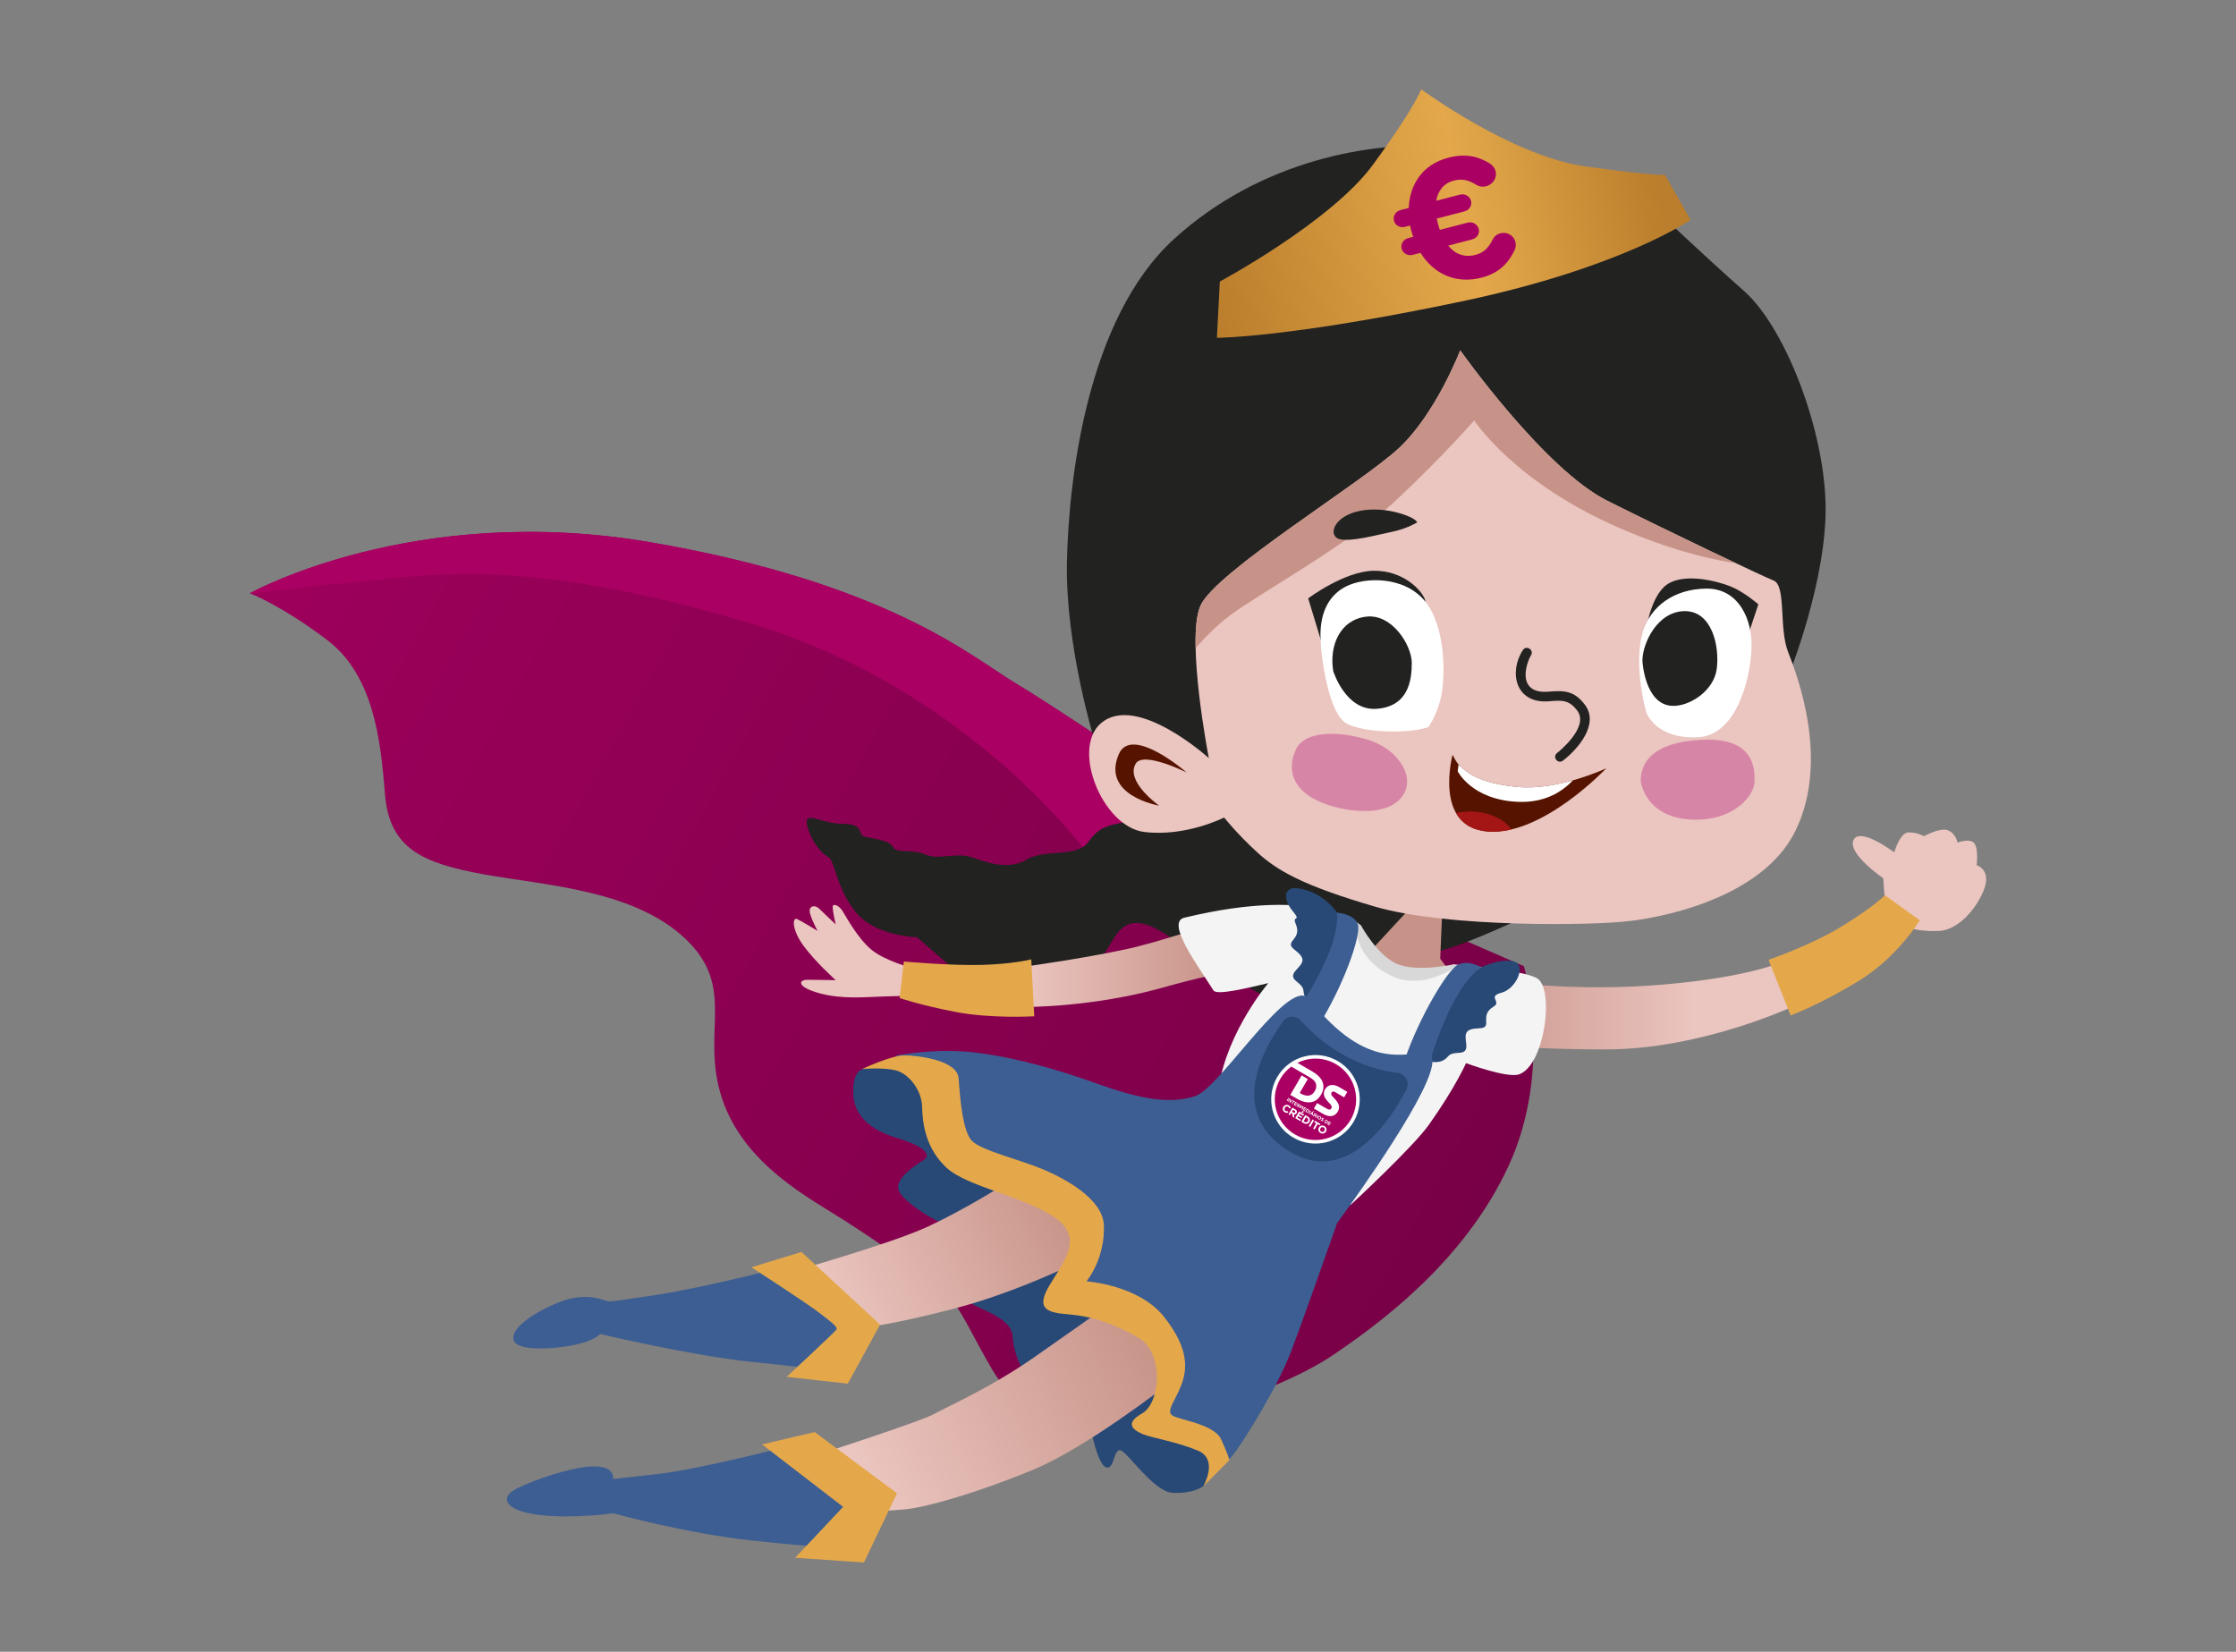 <?xml version="1.0" encoding="UTF-8"?><svg id="Foreground" xmlns="http://www.w3.org/2000/svg" xmlns:xlink="http://www.w3.org/1999/xlink" viewBox="0 0 868.74 641.74"><rect x="0" y="0" width="868.74" height="641.74" fill="#808080" stroke="none"/><defs><style>.cls-1,.cls-2,.cls-3{clip-rule:evenodd;}.cls-1,.cls-4{fill:#561400;}.cls-2,.cls-5{fill:#ebc5bf;}.cls-6{clip-path:url(#clippath);}.cls-7,.cls-3{fill:url(#linear-gradient);}.cls-7,.cls-8,.cls-4,.cls-9,.cls-10,.cls-11,.cls-12,.cls-13,.cls-14,.cls-15,.cls-16,.cls-5,.cls-17,.cls-18,.cls-19,.cls-20,.cls-21,.cls-22,.cls-23{fill-rule:evenodd;}.cls-24,.cls-16{fill:#fff;}.cls-25,.cls-14{fill:#ab0063;}.cls-26,.cls-11{fill:#222221;}.cls-27{clip-path:url(#clippath-1);}.cls-28{clip-path:url(#clippath-2);}.cls-8{fill:#284976;}.cls-9{fill:#a41515;}.cls-10{fill:#3d5e92;}.cls-12{fill:#d785a7;}.cls-13{fill:#c79388;}.cls-15{fill:#d8d8d8;}.cls-17{fill:#e4a84b;}.cls-18{fill:#f5f4f4;}.cls-19{fill:url(#linear-gradient-3);}.cls-20{fill:url(#linear-gradient-2);}.cls-21{fill:url(#linear-gradient-4);}.cls-22{fill:url(#linear-gradient-6);}.cls-23{fill:url(#linear-gradient-5);}</style><linearGradient id="linear-gradient" x1="4195.31" y1="-1139" x2="3726.56" y2="-1398.83" gradientTransform="translate(-3633.37 1636.31)" gradientUnits="userSpaceOnUse"><stop offset="0" stop-color="#780046"/><stop offset="1" stop-color="#9d005b"/></linearGradient><clipPath id="clippath"><path class="cls-3" d="m564.03,363.16l28.05,12.21s11.55,39.6-5.94,77.55c-17.49,37.95-51.48,62.04-67.32,72.93-15.84,10.89-38.94,18.15-38.94,18.15l-75.9,6.93s-11.55-6.93-18.48-18.81c-6.93-11.88-10.23-19.47-14.85-26.07-4.62-6.6-28.38-22.77-42.24-31.68-13.86-8.91-39.27-21.78-47.85-47.52-8.58-25.74,5.94-42.9-14.19-62.04-20.13-19.14-54.45-20.79-78.21-25.08-23.76-4.29-36.96-9.9-38.61-31.35-1.65-21.45-4.62-46.2-22.44-59.73-17.82-13.53-30.03-18.15-30.03-18.15,0,0,63.69-35.64,155.76-19.8,92.07,15.84,124.74,44.55,141.25,54.45,16.5,9.9,55.44,36.3,55.44,36.3l114.51,61.71Z"/></clipPath><linearGradient id="linear-gradient-2" x1="4048.47" y1="-1168.48" x2="3948.74" y2="-1121.97" gradientTransform="translate(-3633.37 1636.31)" gradientUnits="userSpaceOnUse"><stop offset="0" stop-color="#c79388"/><stop offset=".91" stop-color="#ebc5bf"/><stop offset="1" stop-color="#ebc5bf"/></linearGradient><linearGradient id="linear-gradient-3" x1="4199.71" y1="-1245.27" x2="4331.05" y2="-1245.27" gradientTransform="translate(-3633.37 1636.31)" gradientUnits="userSpaceOnUse"><stop offset="0" stop-color="#c79388"/><stop offset=".7" stop-color="#ebc5bf"/><stop offset="1" stop-color="#ebc5bf"/></linearGradient><clipPath id="clippath-1"><path class="cls-2" d="m632.67,357.88c-13.2,1.65-69.96,2.64-98.34-5.61-28.38-8.25-38.28-14.19-45.87-21.12-7.59-6.93-12.87-13.53-12.87-13.53,0,0-14.85,7.59-31.02,5.61-16.17-1.98-28.46-32.28-16.83-42.24,13.86-11.88,41.91,13.53,41.91,13.53,0,0-8.91-45.87-3.3-59.07,5.61-13.2,63.36-48.18,77.55-61.71,14.19-13.53,23.43-37.62,23.43-37.62,0,0,32.67,46.2,57.09,58.41,24.42,12.21,59.73,29.04,64.68,31.02,4.95,1.98,1.98,18.48,5.61,27.72,3.63,9.24,16.15,42.07,2.97,69.3-14.85,30.69-65.01,35.31-65.01,35.31Z"/></clipPath><clipPath id="clippath-2"><path class="cls-1" d="m564.36,293.2s-7.59,28.21,13.69,29.87c21.29,1.65,46.04-24.59,46.04-24.59,0,0-18.48,8.75-34.49,7.26-16.01-1.49-19.97-6.27-21.78-7.59-1.82-1.32-3.47-4.95-3.47-4.95Z"/></clipPath><linearGradient id="linear-gradient-4" x1="4098.69" y1="-1540.27" x2="4284.1" y2="-1579.68" gradientTransform="translate(-3633.37 1636.31)" gradientUnits="userSpaceOnUse"><stop offset="0" stop-color="#ba7e2c"/><stop offset=".55" stop-color="#e4a84b"/><stop offset=".95" stop-color="#ba7e2c"/><stop offset="1" stop-color="#ba7e2c"/></linearGradient><linearGradient id="linear-gradient-5" x1="4031.57" y1="-1263.19" x2="4139.32" y2="-1263.19" gradientTransform="translate(-3633.37 1636.31)" gradientUnits="userSpaceOnUse"><stop offset="0" stop-color="#ebc5bf"/><stop offset=".7" stop-color="#c79388"/><stop offset="1" stop-color="#c79388"/></linearGradient><linearGradient id="linear-gradient-6" x1="4083.9" y1="-1112.92" x2="3953.78" y2="-1052.25" gradientTransform="translate(-3633.37 1636.31)" gradientUnits="userSpaceOnUse"><stop offset="0" stop-color="#c79388"/><stop offset=".87" stop-color="#ebc5bf"/><stop offset="1" stop-color="#ebc5bf"/></linearGradient></defs><path class="cls-7" d="m564.03,363.16l28.05,12.21s11.55,39.6-5.94,77.55c-17.49,37.95-51.48,62.04-67.32,72.93-15.84,10.89-38.94,18.15-38.94,18.15l-75.9,6.93s-11.55-6.93-18.48-18.81c-6.93-11.88-10.23-19.47-14.85-26.07-4.62-6.6-28.38-22.77-42.24-31.68-13.86-8.91-39.27-21.78-47.85-47.52-8.58-25.74,5.94-42.9-14.19-62.04-20.13-19.14-54.45-20.79-78.21-25.08-23.76-4.29-36.96-9.9-38.61-31.35-1.65-21.45-4.62-46.2-22.44-59.73-17.82-13.53-30.03-18.15-30.03-18.15,0,0,63.69-35.64,155.76-19.8,92.07,15.84,124.74,44.55,141.25,54.45,16.5,9.9,55.44,36.3,55.44,36.3l114.51,61.71Z"/><g class="cls-6"><path class="cls-14" d="m425.75,335.77s-46.2-67.32-134.65-93.72c-88.44-26.4-124.74-18.48-153.79-15.84-29.04,2.64-54.78,6.6-54.78,6.6l112.2-73.26,242.23,79.2,58.74,63.36-69.96,33.66Z"/></g><path class="cls-11" d="m438.29,315.31c0-1.65-6.6-8.91-10.23-18.81-3.63-9.9-14.19-46.86-13.53-78.21.66-31.35,7.59-94.38,41.58-125.41,33.99-31.02,77.55-37.95,103.62-35.97,26.07,1.98,84.16,25.08,84.16,25.08,0,0,16.83,16.17,33.66,31.02,16.83,14.85,33,58.08,31.68,88.44-1.32,30.36-15.51,64.02-15.51,64.02l-100.65,90.42s-22.77,10.89-33.66,13.53c-10.89,2.64-57.75,20.79-61.71,20.46-3.96-.33-30.69-17.16-40.59-24.09-9.9-6.93-18.15-11.22-24.09-1.65-5.94,9.57-7.59,12.21-7.59,12.21l-52.97,1.82-16.17-14.03s-16.34-.33-23.93-9.9c-7.59-9.57-7.92-19.64-10.4-21.12-2.47-1.49-6.43-5.28-8.25-12.04-1.82-6.77,5.28-.99,13.86-.99s5.45,4.12,8.25,4.95c2.81.83,9.57,1.16,11.06,3.96,1.49,2.8,7.26.66,12.54,2.97,5.28,2.31,12.21-.99,18.32,1.16,6.1,2.14,14.36,4.95,21.12.82,6.77-4.13,19.64-.82,23.76-6.6,4.13-5.77,7.43-6.6,13.53-7.75,0,0,2.15-2.64,2.15-4.29Z"/><polygon class="cls-13" points="532.46 369.44 548.43 352.21 560.32 354.51 559.56 372.48 563.86 378.2 544.25 380.38 532.46 369.44"/><path class="cls-8" d="m335.5,415.3s-4.46.16-3.96,10.06c.49,9.9,9.4,14.52,17.16,16.83,7.75,2.31,14.36,5.94,10.06,8.58-4.29,2.64-10.56,7.1-9.73,11.22.82,4.13,12.87,11.72,16.5,12.87,3.63,1.16,7.1,28.38,11.22,31.19,4.13,2.8,16.17,5.94,16.67,13.03.49,7.1,3.3,13.2,7.1,17.16,3.79,3.96,23.43,19.47,23.43,19.47,0,0,2.47,13.2,5.77,14.36,3.3,1.16,2.81-7.26,5.61-6.6,2.81.66,12.87,16.17,20.3,16.5,7.43.33,11.55-1.81,13.2-3.79,1.65-1.98,3.14-11.55,3.14-11.55l-13.03-7.26-9.57-5.94,3.79-22.11-15.02-24.42-20.3-4.95,2.97-23.27-28.05-20.79-24.59-14.85-8.91-25.58-16.01-2.14-7.75,1.98Z"/><path class="cls-20" d="m306.12,494.51s39.93-11.22,54.45-17.99c14.52-6.77,29.04-16.01,29.04-16.01l27.23,11.06,2.64,18.32s-23.6,11.88-48.02,18.32c-24.42,6.43-34.98,7.43-34.98,7.43l-4.45.49-25.91-21.62Z"/><path class="cls-19" d="m576.24,380.32s29.04,4.95,64.02,2.64c34.98-2.31,50.49-8.58,50.49-8.58l6.93,16.17s-35.97,17.16-73.92,17.16-57.42-3.3-57.42-3.3l9.9-24.09Z"/><path class="cls-5" d="m732.34,350.29l-.66-9.08s-14.02-9.57-11.55-14.85c2.47-5.28,15.84,4.79,15.84,4.79,0,0,2.15-7.76,5.61-7.76s5.94,1.49,5.94,1.49c0,0,6.11-3.47,9.24-2.31,3.14,1.16,3.79,4.79,3.79,4.79,0,0,4.62-1.81,6.43.17,1.82,1.98.99,8.58.99,8.58,0,0,6.1,1.82,2.64,10.06-3.46,8.25-10.56,15.18-17.16,15.51-6.6.33-11.22-.99-11.22-.99l-9.9-10.4Z"/><path class="cls-5" d="m354.22,376.03s-10.23-2.64-15.59-7.01c-5.36-4.37-9.99-13.04-11.3-15.1-1.32-2.06-3.22-2.81-3.71-2.06-.49.74,1.07,7.26,1.07,7.26,0,0-4.54-4.21-6.35-6.02-1.81-1.82-4.54-1.16-3.55,2.06.99,3.22,2.89,6.52,2.89,6.52,0,0-6.19-3.79-8-4.62-1.82-.82-2.14,3.96,2.39,10.23,4.54,6.27,12.62,13.53,12.62,13.53,0,0-7.67-.16-11.05-.16s-4.29,2.72,4.62,5.2c8.91,2.47,18.07,1.49,24.26,1.32,6.19-.16,10.64-.33,10.64-.33l1.07-10.81Z"/><path class="cls-5" d="m632.67,357.88c-13.2,1.65-69.96,2.64-98.34-5.61-28.38-8.25-38.28-14.19-45.87-21.12-7.59-6.93-12.87-13.53-12.87-13.53,0,0-14.85,7.59-31.02,5.61-16.17-1.98-28.46-32.28-16.83-42.24,13.86-11.88,41.91,13.53,41.91,13.53,0,0-8.91-45.87-3.3-59.07,5.61-13.2,63.36-48.18,77.55-61.71,14.19-13.53,23.43-37.62,23.43-37.62,0,0,32.67,46.2,57.09,58.41,24.42,12.21,59.73,29.04,64.68,31.02,4.95,1.98,1.98,18.48,5.61,27.72,3.63,9.24,16.15,42.07,2.97,69.3-14.85,30.69-65.01,35.31-65.01,35.31Z"/><g class="cls-27"><path class="cls-13" d="m459.91,257.72s7.1-10.4,17.99-18.65c10.89-8.25,46.04-27.39,64.52-44.72,18.48-17.33,30.36-31.02,30.36-31.02,0,0,15.35,23.93,56.27,41.75,40.92,17.82,65.34,14.85,65.34,14.85l-126.39-94.71-106.26,99.66-1.81,32.84Z"/></g><path class="cls-4" d="m461.07,300.13s-21.46-18.63-26.4-7.1c-6.93,16.17,15.68,19.97,15.68,19.97,0,0-13.27-9.34-9.08-16.34,2.97-4.95,19.8,3.47,19.8,3.47Z"/><path class="cls-12" d="m502.98,292.54c2.64-9.24,17.82-8.58,29.04-4.95,11.22,3.63,18.48,14.52,12.54,22.11-5.94,7.59-20.29,5.82-28.71,2.97-19.47-6.6-12.87-20.13-12.87-20.13Z"/><path class="cls-4" d="m564.36,293.2s-7.59,28.21,13.69,29.87c21.29,1.65,46.04-24.59,46.04-24.59,0,0-18.48,8.75-34.49,7.26-16.01-1.49-19.97-6.27-21.78-7.59-1.82-1.32-3.47-4.95-3.47-4.95Z"/><g class="cls-28"><path class="cls-9" d="m561.72,316.3c2.31,0,3.3-.66,8.74-.99,5.45-.33,12.87,1.82,16.34,6.43,3.47,4.62-3.14,6.93-3.14,6.93l-21.94-12.38Z"/><path class="cls-16" d="m567.33,292.54l-.99,7.1s5.44,11.05,23.27,11.88c17.82.82,24.59-12.54,24.59-12.54l-46.86-6.43Z"/></g><path class="cls-26" d="m604.97,292.54c.88-.67,12.49-10.11,7.88-16.38-3.31-4.5-6.33-4.08-11.05-3.7-13.15,1.05-15.62-11.47-10.14-19.87,1.35-2.1,4.5-.08,3.15,2.02,0,0-.63,1-1.18,2.64-2.24,6.64-.56,12.16,7.87,11.48,6.07-.49,10.14-.53,14.36,5.21,5.51,7.49-2.85,17.16-8.62,21.57-1.98,1.52-4.26-1.45-2.27-2.97Z"/><path class="cls-11" d="m514.69,253.6l-6.43-21.12s14.02-10.56,25.41-10.73c11.39-.16,18.65,7.43,19.97,11.22,1.32,3.8-8.25,4.95-8.25,4.95l-30.69,15.68Z"/><path class="cls-12" d="m637.46,303.43c0-6.27,3.46-15.01,23.76-16.01,20.3-.99,20.63,11.06,20.46,16.34-.16,5.28-7.59,14.35-21.78,14.69-20.79.49-22.44-15.02-22.44-15.02Z"/><path class="cls-11" d="m639.27,246.34s1.65-14.36,8.25-19.14c6.6-4.79,19.64-1.49,24.91.66,5.28,2.14,10.73,6.93,10.73,6.93l-4.12,12.38-21.12-13.86-18.65,13.04Z"/><path class="cls-21" d="m472.8,131.26l1.13-21.88s43.19-23.2,59.4-45.26c16.21-22.06,18.85-29.42,18.85-29.42,0,0,35.26,26.02,63.93,29.98,28.67,3.96,30.74,3.21,30.74,3.21l9.99,17.53s-26.63,18.48-88.06,31.49c-67.7,14.33-95.99,14.33-95.99,14.33Z"/><path class="cls-14" d="m588.76,93.88c-.68-2.44-3.28-3.91-5.8-3.25-1.53.4-2.48,1.34-3.02,2.44-1.61,3.18-3.36,5.08-6.68,5.95-4.24,1.1-7.88-.23-10.59-3.6l9.35-2.43c1.86-.48,2.99-2.3,2.5-4.1-.5-1.8-2.43-2.89-4.29-2.4l-10.81,2.81c-.25-.63-.44-1.34-.65-2.11-.21-.77-.43-1.54-.56-2.27l10.81-2.81c1.86-.48,2.99-2.3,2.5-4.1-.5-1.8-2.43-2.89-4.29-2.4l-9.22,2.4c.68-3.97,2.94-6.84,6.86-7.85,3.25-.85,5.87-.15,8.63,1.62.86.54,2.2,1.01,3.92.57,2.65-.69,4.34-3.34,3.63-5.91-.41-1.48-1.48-2.51-2.32-2.99-4.43-2.65-9.2-3.96-16.1-2.16-9.82,2.55-14.93,10.3-15.31,19.5l-3.25.85c-1.86.48-2.97,2.36-2.48,4.16.5,1.8,2.42,2.82,4.27,2.34l1.99-.52c.15.79.38,1.63.59,2.4.2.71.37,1.35.62,1.98l-1.99.52c-1.86.48-2.98,2.36-2.48,4.16.5,1.8,2.42,2.82,4.27,2.34l3.05-.79c5.09,8.13,13.62,12.26,23.77,9.62,6.7-1.74,10.4-5.6,12.86-10.86.3-.7.53-1.93.21-3.09Z"/><path class="cls-11" d="m550.57,202.99c0-1.71-11.42-6.56-21.98-4.56-10.56,1.99-12.71,9.7-8.28,10.99,4.43,1.28,15.12-1.71,20.69-2.85,5.57-1.14,9.56-3.58,9.56-3.58Z"/><path class="cls-16" d="m554.95,282.47c-7.26,2.64-24.75,2.31-31.68-1.32-6.93-3.63-10.06-25.08-10.23-33.99-.16-8.91,3.14-16.67,11.39-19.97,8.25-3.3,23.6-2.8,30.69,8.42,7.09,11.22,6.27,29.7,4.45,36.47-1.81,6.77-4.62,10.4-4.62,10.4Z"/><path class="cls-11" d="m517.99,260.69c-1.65-10.06,2.81-19.97,12.87-21.12,10.06-1.16,17.65,11.22,17.65,17.99s-1.32,16.83-13.53,17.82c-12.21.99-16.99-14.69-16.99-14.69Z"/><path class="cls-16" d="m639.6,276.7c-1.98-7.1-4.29-21.29-1.32-31.19,2.97-9.9,12.04-16.67,24.58-16.83,12.54-.17,18.15,11.88,17.66,23.43-.5,11.55-5.77,33.58-20.79,34.32-16.66.82-20.13-9.74-20.13-9.74Z"/><path class="cls-11" d="m638.12,256.73c0-6.93,5.94-19.3,16.5-19.3s13.53,13.69,12.38,22.44c-1.16,8.75-10.9,14.77-17.49,14.36-10.56-.66-11.39-17.49-11.39-17.49Z"/><path class="cls-17" d="m695.7,394.51l-8.58-21.62s16.17-5.45,28.55-13.04c12.38-7.59,16.66-12.04,16.66-12.04l13.53,9.73s-8.58,14.36-23.76,23.6c-15.18,9.24-26.4,13.37-26.4,13.37Z"/><path class="cls-23" d="m505.95,358.38s-5.61-3.79-16.01-3.3c-10.4.49-31.85,8.58-47.52,12.54-15.67,3.96-44.22,7.92-44.22,7.92l.33,15.68s26.07.16,53.46-7.59c27.39-7.75,43.73-8.91,48.51-8.58,4.79.33,5.45-16.67,5.45-16.67Z"/><path class="cls-17" d="m400.67,372.73l1.16,22.11s-16.5.99-30.36-1.65c-13.86-2.64-21.95-5.44-21.95-5.44l1.65-14.19s17.99,1.65,30.2,1.32c12.21-.33,19.3-2.15,19.3-2.15Z"/><path class="cls-22" d="m312.41,566.91s45.24-14.59,50.24-17.42c5-2.83,21.86-10.1,39.35-22.31,17.49-12.21,25.08-17.66,25.08-17.66,0,0,20.46,6.44,22.44,11.72,1.98,5.28,3.63,16.99,3.63,16.99,0,0-30.86,24.09-51.48,32.67-20.63,8.58-41.25,14.69-50.16,15.51-8.91.82-16.83.82-16.83.82l-22.26-20.33Z"/><path class="cls-10" d="m310.85,560.73s-38.57,10.14-55.85,12.02c-17.29,1.88-16.8,1.88-16.8,1.88,0,0,1.07-5.2-8.12-4.91-9.2.29-27.39,6.86-31.39,9.88-4,3.02-1.56,7.73,11.83,9.1,13.39,1.36,27.68-.78,27.68-.78,0,0,28.27,7.83,53.68,10.56,25.41,2.73,29.15,2.44,29.15,2.44,0,0,10.07-4.71,14.75-10.07,4.68-5.36,5.07-6.95,5.07-6.95l-29.99-23.17Z"/><polygon class="cls-17" points="296.06 561.17 327.58 585.43 308.93 605.23 335.66 607.04 348.53 580.15 316.52 556.38 296.06 561.17"/><path class="cls-10" d="m307.93,491.38s-33.66,8.83-53.54,11.79c-19.89,2.96-17.17,2.72-20.38,1.73-3.21-.99-8.9-2.15-17.15,1.16-8.25,3.3-18.65,9.73-17.33,14.52,1.32,4.79,16.83,3.47,24.26,1.82,7.42-1.65,9.4-4.13,9.4-4.13,0,0,35.97,8.58,59.4,10.89,23.43,2.31,21.78,3.3,29.21.33,7.43-2.97,14.85-11.88,14.69-14.85-.16-2.97-28.55-23.26-28.55-23.26Z"/><path class="cls-17" d="m291.93,492.36s21.45,13.86,26.57,17.82c5.12,3.96,7.1,5.45,6.43,6.43-.66.99-19.3,18.32-19.3,18.32l23.76,2.64,12.54-22.94-30.53-28.22-19.47,5.94Z"/><path class="cls-16" d="m535.46,387.45c-8.13-3.79-17.24-2.98-24.36,1.37l9.94,4.63c7.07,3.3,9.48,8.3,6.79,14.07-1.32,2.83-3.26,4.61-5.77,5.31-2.64.73-5.86.23-9.56-1.5l-4.08-1.9,6.03-12.92,4.13,1.92-4.33,9.29c4.72,2.2,7.78,1.49,9.47-2.12.86-1.84.85-3.69-.02-5.2-.62-1.09-1.72-1.99-3.55-2.92l-12.7-5.94c-2.56,2.27-4.7,5.09-6.24,8.38-6.02,12.91-.44,28.25,12.47,34.27,12.91,6.02,28.25.43,34.26-12.48,6.02-12.91.44-28.25-12.47-34.27Zm-5.18,32.17l-.55-.26-5.63-2.62,1.7-3.64,6.24,2.91c1.68.78,2.56.67,3.06-.4.59-1.28-.35-2.11-1.78-3.36-.31-.27-.62-.55-.95-.86-.87-.82-1.94-1.93-2.49-3.25-.56-1.35-.5-2.71.18-4.16,1.5-3.22,4.69-3.97,8.4-2.38l5.79,2.69-1.7,3.64-5.51-2.57c-.8-.37-2.07-1.08-2.7.27-.56,1.19.32,1.96,1.64,3.13.32.28.64.56.98.88,2.15,2.03,3.94,4.36,2.4,7.66-1.57,3.37-4.96,4.24-9.07,2.32Zm-22.89-8.24l.43.2-.9,1.94-.42-.2.9-1.94Zm1.28,2.96l-.36-1.67-.57,1.23-.42-.2.9-1.94.39.18.35,1.62.56-1.19.42.2-.9,1.94-.36-.17Zm2.34-.79l-.72,1.54-.43-.2.72-1.54-.59-.28.18-.39,1.6.75-.18.39-.59-.28Zm.11,1.93l.9-1.94,1.46.68-.18.38-1.04-.48-.18.39.91.42-.18.38-.91-.42-.19.41,1.05.49-.18.38-1.47-.69Zm2.94,1.37l-.13-.81-.33-.15-.29.62-.43-.2.9-1.94.88.41c.46.21.62.58.43.98-.15.32-.41.44-.7.41l.15.91-.5-.23Zm.6-1.27c.08-.18,0-.34-.21-.43l-.42-.2-.26.56.43.2c.21.1.38.04.46-.12h0Zm1.65,2.32l.59-1.26-.93.57-.17-1.08-.59,1.26-.42-.19.9-1.94.46.21.13,1.06.89-.58.46.21-.9,1.94-.42-.2Zm.8.38l.9-1.94,1.46.68-.18.38-1.03-.48-.18.39.91.43-.18.38-.91-.43-.19.41,1.05.49-.18.38-1.47-.69Zm2.52,1.18l-.75-.35.9-1.94.76.35c.61.28.83.9.58,1.44-.26.55-.88.78-1.48.49Zm1.04-.7c.16-.34.04-.69-.31-.85l-.33-.15-.54,1.17.33.15c.35.16.69.04.85-.31h0Zm1.21-.61l.43.2-.9,1.94-.42-.2.9-1.94Zm1.36,2.99l.03-.52-.82-.38-.38.35-.43-.2,1.74-1.56.39.18-.08,2.34-.44-.21Zm.08-1.71l-.55.51.51.24.04-.75Zm.13-.73l.54-.34.29.33-.51.16-.32-.15Zm1.62,3.3l-.13-.81-.34-.16-.29.62-.43-.2.9-1.94.88.41c.46.21.62.58.43.98-.15.32-.41.44-.7.41l.15.91-.5-.23Zm.6-1.27c.08-.18,0-.34-.21-.43l-.42-.2-.26.56.43.2c.21.1.38.04.45-.12h0Zm1.06-.31l.42.2-.9,1.94-.43-.2.9-1.94Zm.85,2.79c-.6-.28-.82-.93-.56-1.47.26-.56.9-.8,1.5-.52.6.28.82.92.56,1.47-.26.56-.9.8-1.5.53Zm1.05-.73c.15-.33.04-.72-.3-.88-.34-.16-.71,0-.86.33-.16.34-.04.73.3.89.34.16.71,0,.86-.33h0Zm.95,1.65c-.29-.14-.54-.38-.68-.69l.39-.18c.11.22.25.4.47.5.18.08.31.06.36-.05.05-.11.01-.2-.27-.43-.34-.28-.54-.51-.36-.89.17-.36.56-.46.95-.27.28.13.48.33.6.58l-.37.22c-.12-.2-.25-.35-.41-.43-.16-.08-.29-.04-.33.05-.06.13,0,.21.29.46.34.29.5.53.34.87-.18.39-.58.47-.99.27Zm2.51,1.14l-.75-.35.9-1.94.75.35c.61.28.84.9.58,1.44-.26.55-.88.78-1.48.49Zm1.03-.69c.16-.34.04-.7-.31-.86l-.33-.15-.54,1.17.33.15c.35.16.69.04.85-.31h0Zm.29,1.31l.9-1.94,1.46.68-.18.38-1.04-.49-.18.39.91.43-.18.38-.91-.43-.19.41,1.05.49-.18.38-1.47-.69Zm-27.56-5.17c-1.3-.61-1.79-2.06-1.2-3.32.59-1.27,2.02-1.85,3.37-1.22.83.39,1.2.9,1.42,1.49l-.95.42c-.2-.47-.46-.82-.9-1.02-.75-.35-1.57.02-1.92.78-.36.77-.13,1.64.63,1.99.51.24.91.18,1.4.03l.33.91c-.68.27-1.33.34-2.18-.05Zm5.17,2.32l-.28-1.85-.76-.36-.66,1.41-.97-.45,2.06-4.41,2.02.94c1.04.49,1.41,1.32.98,2.23-.34.72-.93.99-1.59.94l.34,2.08-1.13-.53Zm1.38-2.9c.19-.41,0-.76-.47-.98l-.96-.45-.59,1.27.98.46c.47.22.86.09,1.04-.28h0Zm.38,3.71l2.06-4.41,3.33,1.55-.4.86-2.36-1.1-.42.9,2.08.97-.4.86-2.08-.97-.43.93,2.39,1.12-.4.86-3.36-1.57Zm3.35-4.23l1.23-.78.66.75-1.16.38-.73-.34Zm2.46,6.94l-1.72-.8,2.06-4.41,1.72.8c1.39.65,1.9,2.05,1.32,3.29-.59,1.26-1.99,1.77-3.38,1.13Zm2.36-1.59c.36-.78.08-1.58-.71-1.95l-.75-.35-1.24,2.66.75.35c.8.37,1.58.08,1.95-.7h0Zm2.82-1.37l.97.45-2.06,4.41-.97-.45,2.06-4.41Zm3.53,2.73l-1.64,3.52-.97-.45,1.64-3.52-1.34-.63.41-.9,3.66,1.7-.42.9-1.34-.63Zm2.24,5.42c-1.36-.64-1.87-2.11-1.28-3.36.59-1.26,2.06-1.83,3.42-1.2,1.36.63,1.87,2.1,1.28,3.36-.59,1.27-2.06,1.83-3.42,1.2Zm2.4-1.66c.35-.76.09-1.65-.69-2.01-.78-.36-1.61,0-1.96.76-.36.77-.1,1.66.68,2.02.78.36,1.61,0,1.96-.76h0Zm-32.06-30.79c6.34-13.6,22.51-19.49,36.12-13.15,13.6,6.34,19.49,22.51,13.15,36.12-6.34,13.6-22.51,19.49-36.12,13.15-13.6-6.34-19.49-22.51-13.15-36.12Z"/><path class="cls-18" d="m460.15,356.53c-7.4,1.79,5.53,19.02,11.3,28.26,1.28,2.06,13.61-1.03,21.32-2.83,0,0-15.67,18.24-19.27,40.33l33.91,43.67,17.47,2.06s24.03-22.23,30.31-31.08c10.32-14.53,14.39-23.89,14.39-23.89,0,0,15.93,5.91,20.55,4.37,10-3.33,13.87-32.88,7.19-37.25-5.31-3.47-32.8-5.45-32.8-5.45,0,0-7.02,8.53-21.15,3.14-14.13-5.39-14.49-18.15-14.49-18.15,0,0-15.56-16.01-68.74-3.17Z"/><path class="cls-15" d="m528.88,359.7s6.4,11.86,14.24,14.94c7.83,3.08,21.4.07,21.4.07l1.97.18s-13.04,10.4-25.95,4.24c-14.26-6.81-14-19.27-14.26-21.32l2.59,1.88Z"/><path class="cls-8" d="m575.49,375.79s7.17-3.47,12.49-2.31c5.32,1.16,1.19,10.68-4.59,12.2-5.78,1.53.23,3.42-3.08,5.39-5.97,3.56.12,8.24-5.57,8.43-5.69.19-5.6,1.98-5.1,5.8.78,5.96-4.6,2.15-7.15,5.23-2.54,3.08-6.64,1.9-6.64,1.9l-1.84-5.56,13.78-28,7.71-3.08Z"/><path class="cls-8" d="m504.2,345.1c-5.4-.74-5.85,4.11-2.06,8.73,3.79,4.62-.27,1.53,1.26,5.07,2.76,6.39-4.92,6.61-.41,10.1,4.51,3.48,3.38,4.88.74,7.69-4.12,4.38,2.47,4.44,2.73,8.43.26,3.99,4.27,5.43,4.27,5.43l4.74-3.43,5.22-30.77s-5.19-9.7-16.5-11.24Z"/><path class="cls-10" d="m524.33,468.51c-2.94,4.13-4.85,6.7-4.85,6.7,0,0-.4,1.1-1.05,3.01-3.06,8.7-11.99,34.14-16.61,46.32-5.6,14.84-18.32,34.65-21.77,39.43-3.29,4.53-6.58,6.7-6.91,6.91.21-.61,3.52-9.94-3.34-12.02-7.09-2.15-19.46-6.28-19.46-6.28l6.6-24.92-25.92-23.92-16.82-5.27,8.1-26.41-45.55-22.45-21.44-36.61-7.44-2.82s15.68-3.29,32.01-1.14c16.33,2.15,31.85,6.77,47.53,12.37,12.46,4.46,22.31,6.63,30.71,5.76,2.19-.23,4.25-.68,6.25-1.31.35-.12.75-.28,1.14-.51,10.55-5.79,35.93-46.41,43.19-37.22,22.94,29.1,37.96,19.95,45.87,21.33,9.64,1.68-18.53,42.65-30.24,59.06Z"/><path class="cls-10" d="m503.76,392.98s17.11-23.86,15.67-38.4c0,0,6.56.39,8.08,4.36,1.63,4.24-5.92,24.98-15.69,40.25l-8.07-6.21Z"/><path class="cls-8" d="m546.41,423.39c-1.11,2.1-2.54,4.62-4.2,7.24-8.33,12.79-23.33,28.44-42.29,16.07-19.73-12.88-12.2-32.74-4.97-44.54,1.24-2.06,2.49-3.87,3.59-5.37,1.67-2.26,4.92-2.44,6.78-.33,5.62,6.31,18.46,18.01,37.71,20.38,3.06.38,4.84,3.74,3.37,6.55Z"/><path class="cls-10" d="m555.45,412.78s7.96-28.77,20.04-36.99c0,0-4.88-2.95-8.99-1.03-4.11,1.93-15.14,20.65-20.61,36.61l9.57,1.41Z"/><path class="cls-24" d="m525.97,435.74c-4.77,8.22-15.3,11.01-23.51,6.23-8.22-4.77-11.01-15.3-6.24-23.51,4.77-8.21,15.3-11.01,23.51-6.23,8.21,4.77,11.01,15.3,6.23,23.51"/><path class="cls-25" d="m519.04,413.43c-4.76-2.76-10.36-2.77-14.95-.5l5.81,3.38c4.14,2.4,5.33,5.59,3.37,8.97-.96,1.65-2.24,2.64-3.81,2.92-1.66.3-3.59-.18-5.76-1.44l-2.38-1.38,4.39-7.56,2.41,1.4-3.16,5.43.07.04c2.69,1.56,4.6,1.3,5.83-.82.63-1.08.72-2.21.27-3.18-.32-.7-.94-1.31-2.01-1.98l-.06-.04h0s-7.37-4.29-7.37-4.29c-1.69,1.24-3.15,2.85-4.27,4.78-4.39,7.55-1.82,17.22,5.73,21.61,7.55,4.39,17.22,1.82,21.61-5.73,4.39-7.55,1.82-17.23-5.73-21.61m-4.93,19.36c-.11-.06-.22-.13-.33-.19l-3.29-1.91,1.24-2.13,3.65,2.12c.98.57,1.53.55,1.89-.08.43-.75-.1-1.3-.9-2.15-.17-.18-.35-.37-.54-.58-.49-.55-1.08-1.29-1.34-2.12-.26-.85-.15-1.68.34-2.53,1.09-1.88,3.08-2.17,5.26-.99h0s.07.04.07.04l3.32,1.93-1.24,2.13-3.22-1.87c-.47-.27-1.21-.77-1.66.01-.4.7.09,1.22.83,2,.18.19.36.38.55.59,1.2,1.36,2.16,2.88,1.04,4.81-1.14,1.97-3.26,2.31-5.66.92"/><rect class="cls-24" x="499.72" y="426.99" width="1.31" height=".29" transform="translate(-120.33 645.18) rotate(-59.84)"/><polygon class="cls-24" points="501.2 428.37 501.07 427.33 500.65 428.05 500.41 427.91 501.06 426.78 501.29 426.91 501.42 427.92 501.82 427.22 502.07 427.36 501.41 428.5 501.2 428.37"/><polygon class="cls-24" points="502.67 428.02 502.15 428.92 501.9 428.78 502.42 427.88 502.08 427.68 502.21 427.45 503.15 427.99 503.02 428.22 502.67 428.02"/><polygon class="cls-24" points="502.64 429.21 503.29 428.07 504.15 428.57 504.02 428.79 503.41 428.44 503.28 428.67 503.81 428.98 503.68 429.2 503.15 428.89 503.01 429.13 503.63 429.49 503.5 429.71 502.64 429.21"/><path class="cls-24" d="m504.36,430.21l-.03-.5-.2-.11-.21.36-.25-.14.66-1.13.52.3c.27.16.35.39.21.62h0c-.11.19-.27.24-.45.21l.04.56-.29-.17Zm.44-.74c.06-.11.02-.2-.1-.28l-.25-.14-.19.33.25.15c.12.07.23.05.28-.05h0Z"/><polygon class="cls-24" points="505.68 430.97 506.11 430.23 505.51 430.53 505.5 430.53 505.46 429.87 505.04 430.6 504.79 430.46 505.45 429.33 505.72 429.48 505.74 430.14 506.31 429.83 506.58 429.99 505.92 431.12 505.68 430.97"/><polygon class="cls-24" points="506.15 431.25 506.81 430.12 507.66 430.61 507.53 430.83 506.92 430.48 506.79 430.71 507.33 431.02 507.2 431.24 506.66 430.93 506.52 431.17 507.14 431.53 507.01 431.75 506.15 431.25"/><path class="cls-24" d="m507.63,432.11l-.44-.26.66-1.13.44.26c.36.21.46.59.27.91h0c-.18.32-.57.43-.93.22m.67-.37c.12-.2.06-.42-.14-.54l-.19-.11-.4.68.19.11c.2.12.42.06.54-.14h0Z"/><rect class="cls-24" x="508.21" y="431.92" width="1.31" height=".29" transform="translate(-120.37 654.98) rotate(-59.84)"/><path class="cls-24" d="m509.74,433.33l.04-.31-.48-.28-.25.19-.25-.15,1.15-.86.23.13-.18,1.42-.26-.15Zm.15-1.04l-.36.28.3.17.06-.45Zm.12-.44l.35-.18.16.22-.32.07-.19-.11Z"/><path class="cls-24" d="m510.81,433.96l-.03-.5-.2-.11-.21.36-.25-.14.66-1.13.52.3c.27.15.34.39.21.62h0c-.11.19-.27.24-.45.21l.04.56-.29-.17Zm.44-.74c.06-.11.02-.2-.1-.28l-.25-.14-.19.33.25.15c.12.07.23.05.28-.05h0Z"/><rect class="cls-24" x="511.06" y="433.58" width="1.31" height=".29" transform="translate(-120.34 658.38) rotate(-59.85)"/><path class="cls-24" d="m512.28,434.84c-.35-.2-.45-.61-.26-.93h0c.19-.33.59-.44.94-.24.35.2.45.61.26.93h0c-.19.33-.59.44-.94.24m.68-.39c.11-.19.06-.44-.14-.55-.2-.12-.43-.04-.54.16h0c-.11.2-.06.44.14.56.2.12.43.04.54-.16h0Z"/><path class="cls-24" d="m513.46,435.51c-.17-.1-.31-.26-.38-.46l.25-.09c.05.14.13.26.26.33.1.06.19.05.23-.01h0c.04-.07.02-.12-.14-.28-.19-.19-.3-.34-.17-.56h0c.12-.21.36-.25.59-.11.17.1.28.23.34.39l-.24.11c-.06-.13-.13-.23-.23-.28-.1-.06-.17-.04-.2.01h0c-.04.08,0,.13.16.29.19.19.28.35.16.55h0c-.13.23-.38.25-.62.11"/><path class="cls-24" d="m514.93,436.35l-.44-.26.66-1.13.44.26c.36.21.46.59.27.91h0c-.18.32-.57.43-.93.22m.67-.37c.12-.2.06-.42-.14-.54l-.19-.11-.4.68.19.11c.2.12.42.06.54-.14h0Z"/><polygon class="cls-24" points="515.7 436.8 516.36 435.66 517.21 436.16 517.09 436.38 516.48 436.03 516.35 436.26 516.88 436.57 516.75 436.79 516.22 436.48 516.08 436.72 516.69 437.08 516.56 437.3 515.7 436.8"/><path class="cls-24" d="m499.16,432.12c-.76-.44-.98-1.35-.55-2.1h0c.43-.74,1.33-1.02,2.12-.56.49.28.68.61.79.99l-.6.21c-.09-.3-.23-.52-.49-.67-.44-.25-.96-.07-1.22.37h0c-.26.45-.17,1,.28,1.25.29.17.54.16.85.09l.15.57c-.43.13-.83.14-1.33-.15"/><path class="cls-24" d="m502.19,433.83l-.07-1.15-.45-.26-.48.83-.57-.33,1.5-2.58,1.18.69c.61.35.79.89.48,1.42h0c-.24.42-.62.56-1.02.49l.1,1.29-.66-.39Zm1-1.69c.14-.24.04-.47-.23-.63l-.56-.33-.43.74.58.33c.28.16.52.11.65-.11h0Z"/><path class="cls-24" d="m503.21,434.42l1.5-2.58,1.95,1.13-.29.51-1.38-.8-.3.52,1.22.71-.29.5-1.22-.71-.31.54,1.4.81-.29.51-1.96-1.14Zm2.28-2.4l.8-.41.36.49-.73.17-.43-.25Z"/><path class="cls-24" d="m506.62,436.4l-1.01-.58,1.5-2.58,1.01.58c.81.47,1.05,1.35.63,2.08h0c-.42.73-1.31.97-2.12.5m1.53-.84c.27-.46.14-.96-.33-1.23l-.44-.25-.9,1.56.44.25c.46.27.96.14,1.23-.32h0Z"/><rect class="cls-24" x="507.99" y="436" width="2.98" height=".66" transform="translate(-123.7 657.78) rotate(-59.85)"/><polygon class="cls-24" points="511.95 436.74 510.75 438.8 510.19 438.47 511.38 436.41 510.6 435.96 510.9 435.43 513.04 436.67 512.73 437.2 511.95 436.74"/><path class="cls-24" d="m513.02,440.17c-.8-.46-1.02-1.39-.6-2.12h0c.43-.74,1.35-1.01,2.15-.54.8.46,1.02,1.39.6,2.12h0c-.43.74-1.35,1.01-2.15.54m1.56-.88c.26-.44.15-1-.31-1.26-.46-.27-.98-.09-1.24.35h0c-.26.45-.15,1.01.31,1.27.46.27.98.09,1.24-.35h0Z"/><path class="cls-17" d="m467.47,577.5s6.13-10.39-1.95-13.86c-8.08-3.46-17.82-4.95-21.45-6.43-3.63-1.49-7.42-4.12-.33-8.08,7.1-3.96,8.58-23.43-1.16-29.21-9.73-5.77-18.81-8.58-27.06-9.24-8.25-.66-13.36-1.81-7.92-11.05,5.44-9.24,14.03-18.81,1.81-26.9-12.21-8.08-33.83-11.71-41.75-19.14-7.92-7.43-9.24-16.83-9.4-23.6-.17-6.77-5.45-13.04-10.4-14.19-4.95-1.16-12.87-.49-12.87-.49,0,0,11.22-5.28,16.34-5.28s20.62,1.81,21.12,8.91c.5,7.1,1.49,20.46,5.12,24.26,3.63,3.79,18.48,7.26,27.56,11.06,9.08,3.79,23.38,11.72,23.76,21.78.49,13.2-6.77,21.78-6.77,21.78,0,0,20.3,1.32,30.2,13.86,9.9,12.54,8.91,20.63,6.6,26.56-2.31,5.94-5.78,9.74-3.63,11.55,2.15,1.82,16.34,3.3,19.14,9.41,2.81,6.1,3.22,8.07,3.22,8.07l-10.17,10.24Z"/></svg>